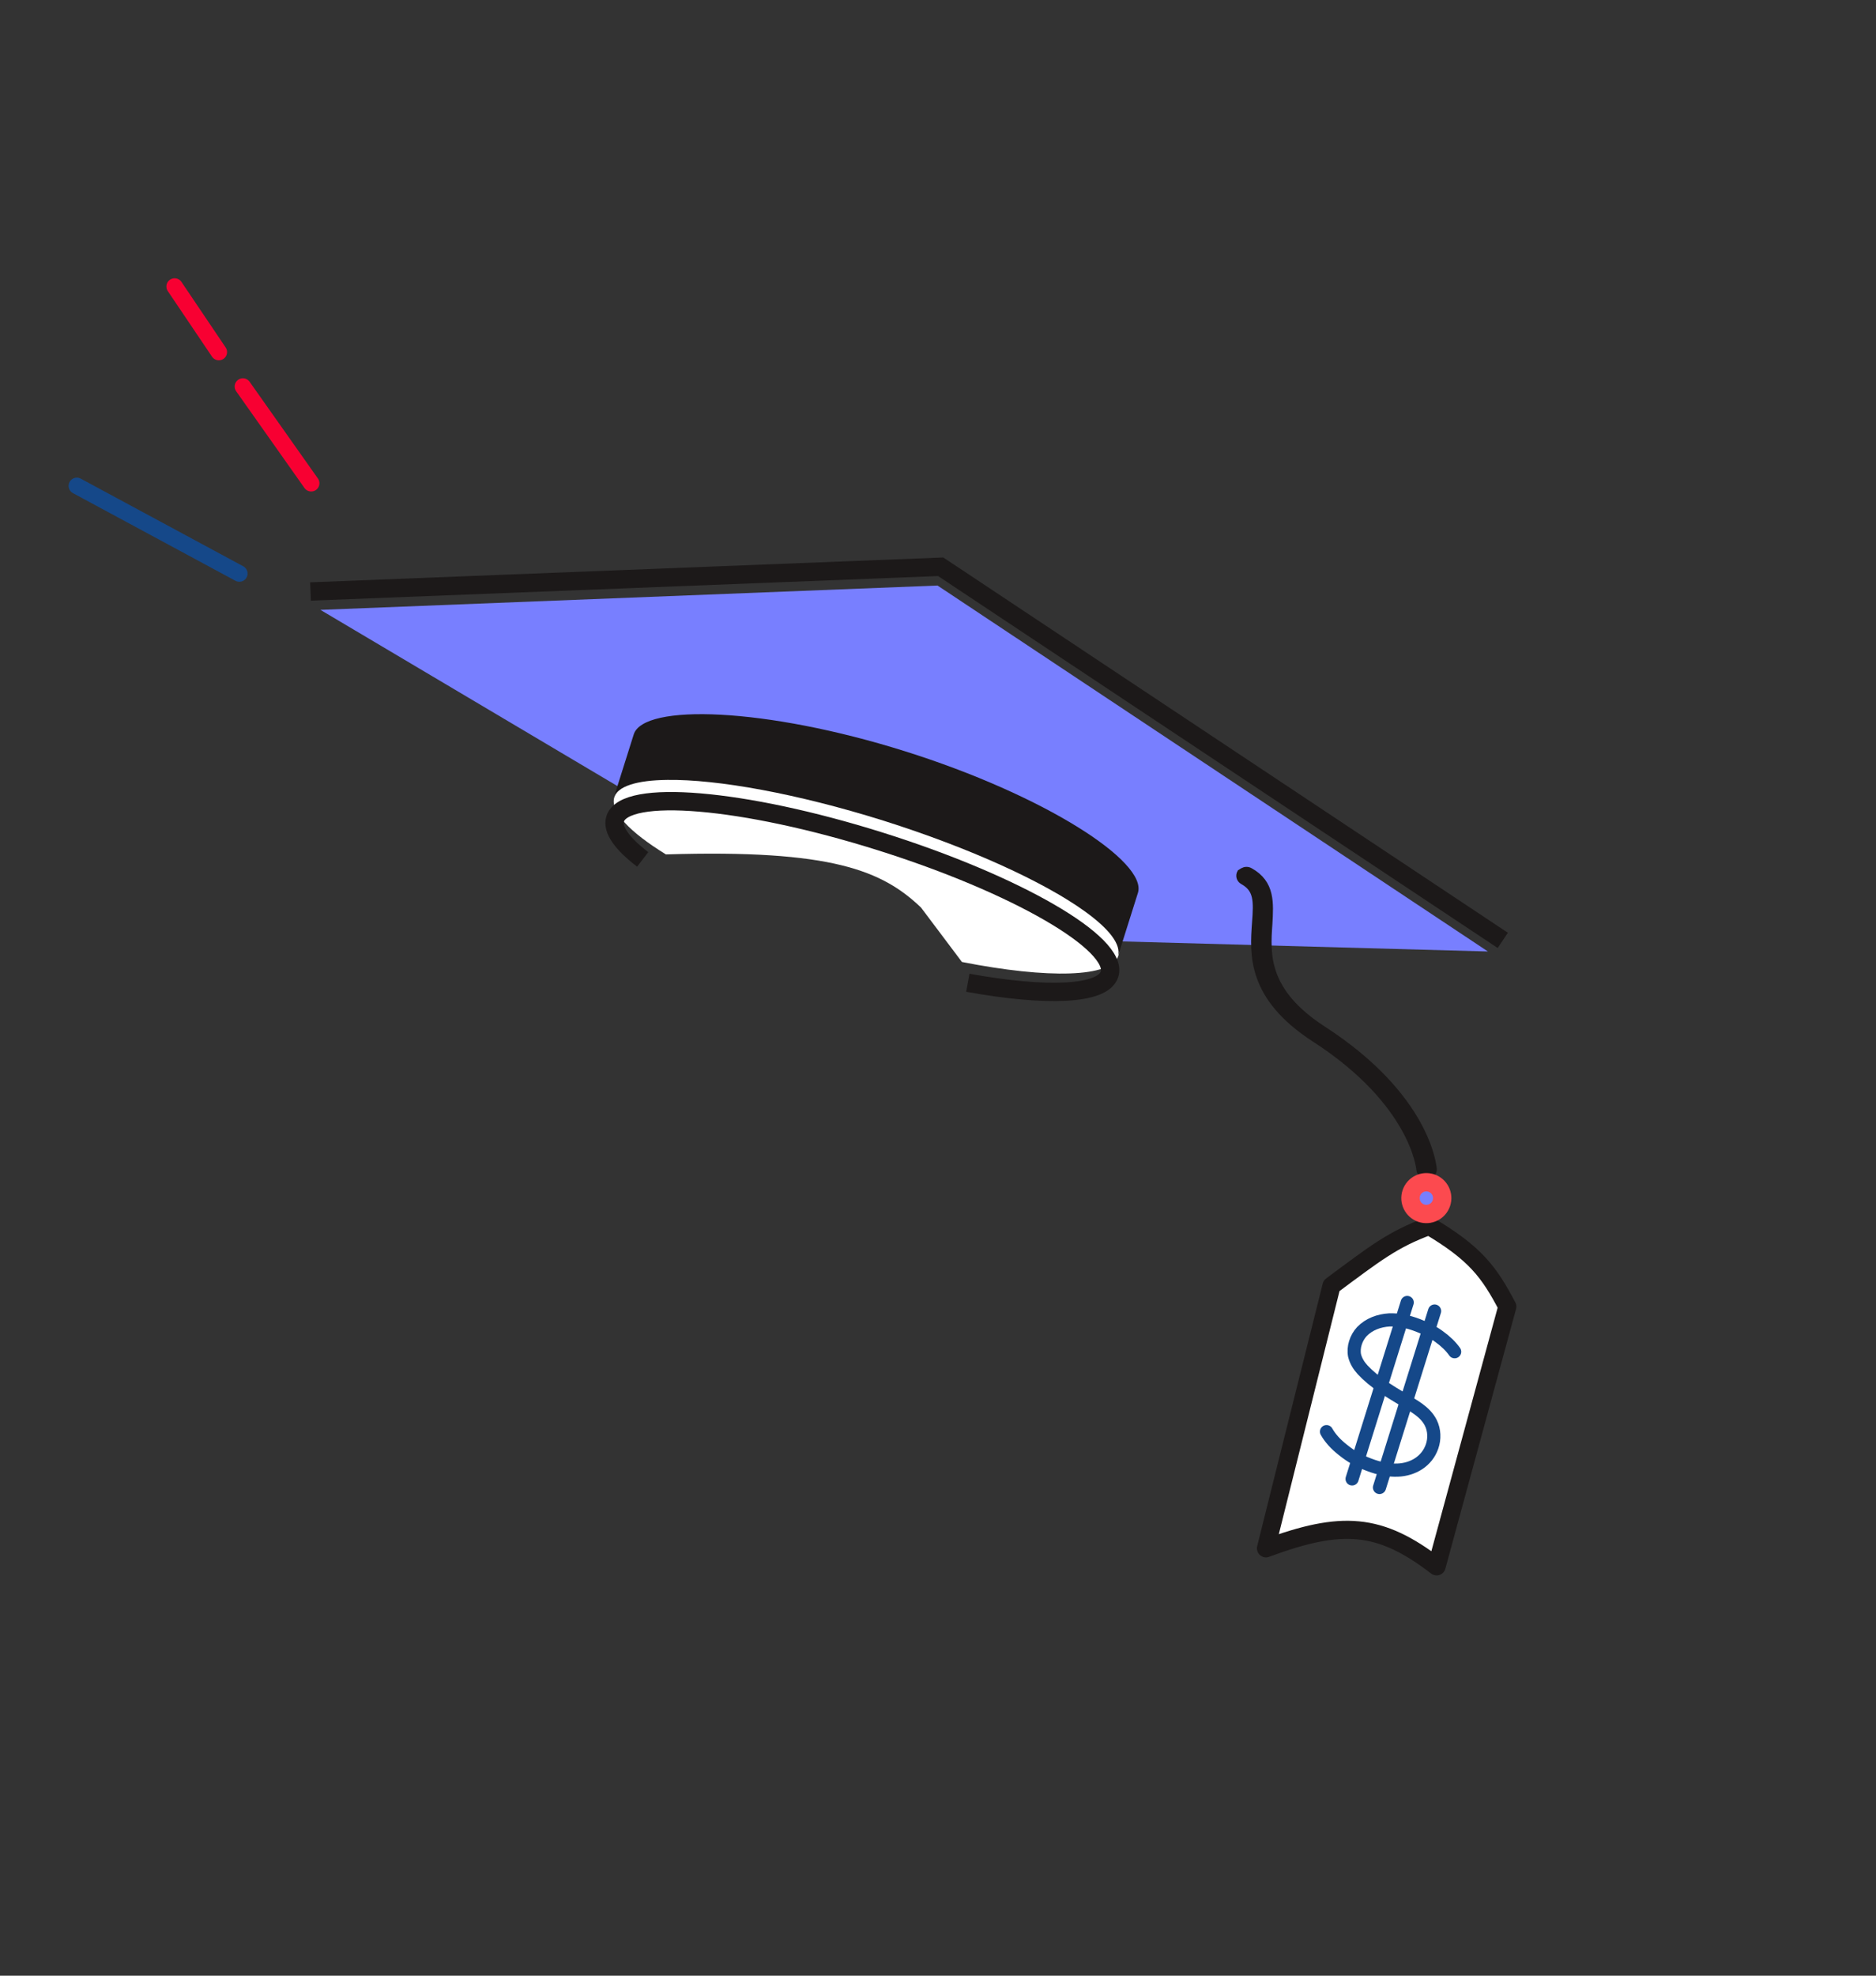 <svg width="285" height="300" viewBox="0 0 285 300" fill="none" xmlns="http://www.w3.org/2000/svg">
<rect x="0" y="0" width="285" height="300" fill="#333333" stroke="none"/>
<path d="M36.361 87.089L11.673 73.779" stroke="#154889" stroke-width="2.5" stroke-miterlimit="1.5" stroke-linecap="round" stroke-linejoin="round"/>
<path d="M47.277 73.381L36.901 58.692" stroke="#F80032" stroke-width="2.5" stroke-miterlimit="1.5" stroke-linecap="round" stroke-linejoin="round"/>
<path d="M33.246 53.461L26.53 43.504" stroke="#F80032" stroke-width="2.5" stroke-miterlimit="1.5" stroke-linecap="round" stroke-linejoin="round"/>
<path d="M48.678 92.606L142.427 88.912L226.046 144.481L169.548 142.927L94.571 119.818L48.678 92.606Z" fill="#787FFF"/>
<path d="M47.168 89.815L142.908 86.061L228.302 142.793" stroke="#1C1919" stroke-width="2.787" stroke-miterlimit="10"/>
<path d="M169.917 145.092C171.407 140.359 155.47 131.137 134.322 124.495C113.173 117.852 94.822 116.304 93.332 121.037C92.647 123.217 95.655 126.347 101.165 129.739C126.454 128.956 134.035 132.217 139.914 137.799L146.137 146.072C159.233 148.648 168.856 148.465 169.917 145.092Z" fill="white"/>
<path d="M97.638 130.496C94.509 128.106 92.946 125.958 93.455 124.343C94.914 119.704 112.91 121.225 133.649 127.739C154.388 134.252 170.017 143.293 168.557 147.932C167.566 151.081 158.952 151.392 147.031 149.227" stroke="#1C1919" stroke-width="2.787" stroke-miterlimit="10"/>
<path d="M172.87 135.588L169.828 145.227C170.389 143.433 168.478 141.013 164.721 138.326C158.54 133.897 147.389 128.776 134.233 124.62C121.069 120.492 108.983 118.322 101.381 118.426C96.765 118.476 93.793 119.37 93.232 121.164L96.274 111.524C97.755 106.789 116.321 107.421 137.478 114.074C158.635 120.726 174.378 130.859 172.87 135.588Z" fill="#1C1919"/>
<path d="M188.813 132.277C189.113 132.103 189.551 132.064 189.903 132.274C193.218 134.107 192.977 137.14 192.802 140.303C192.477 144.854 192.089 150.544 201.001 156.306C216.861 166.577 217.731 177.096 217.779 177.543C217.824 178.053 217.364 178.472 216.781 178.503C216.198 178.534 215.712 178.126 215.667 177.616C215.674 177.49 214.775 167.477 199.758 157.76C189.862 151.373 190.368 144.865 190.704 140.124C190.962 136.775 190.988 134.999 188.801 133.799C188.308 133.518 188.194 132.94 188.436 132.51L188.813 132.277Z" fill="#1C1919" stroke="#1C1919"/>
<path d="M202.283 195.233C208.882 190.338 211.597 188.174 217.112 186.157C224.115 190.31 226.22 193.126 228.99 198.405L218.25 237.845C209.577 231.182 203.831 230.85 192.323 235.107L202.283 195.233Z" fill="white" stroke="#1C1919" stroke-width="2.75" stroke-linecap="round" stroke-linejoin="round"/>
<path d="M220.987 205.254C220.388 204.408 219.629 203.678 218.622 202.952C217.653 202.237 216.587 201.699 215.449 201.261C213.836 200.633 212.353 200.375 211.063 200.425C209.513 200.516 207.984 201.066 206.888 202.204C206.012 203.164 205.529 204.576 205.789 205.85C205.991 206.653 206.426 207.365 207.009 208C208.733 209.855 211.018 211.227 213.166 212.515C214.723 213.454 216.502 214.339 217.367 216.049C217.921 217.168 217.959 218.496 217.558 219.646C216.769 221.908 214.657 223.14 212.324 223.233C211.034 223.282 209.552 223.025 207.938 222.397C206.501 221.865 205.208 221.132 204.061 220.198C202.901 219.301 202.051 218.336 201.525 217.39" stroke="#154889" stroke-width="2" stroke-linecap="round" stroke-linejoin="round"/>
<path d="M213.782 197.777L205.409 224.567" stroke="#154889" stroke-width="2" stroke-linecap="round" stroke-linejoin="round"/>
<path d="M217.941 199.077L209.569 225.867" stroke="#154889" stroke-width="2" stroke-linecap="round" stroke-linejoin="round"/>
<path d="M214.405 181.156C213.977 182.417 214.652 183.785 215.913 184.213C217.173 184.64 218.541 183.964 218.969 182.703C219.397 181.442 218.721 180.073 217.461 179.646C216.201 179.219 214.832 179.895 214.405 181.156Z" fill="#787FFF" stroke="#FC4A4F" stroke-width="2.787" stroke-miterlimit="10"/>
</svg>
